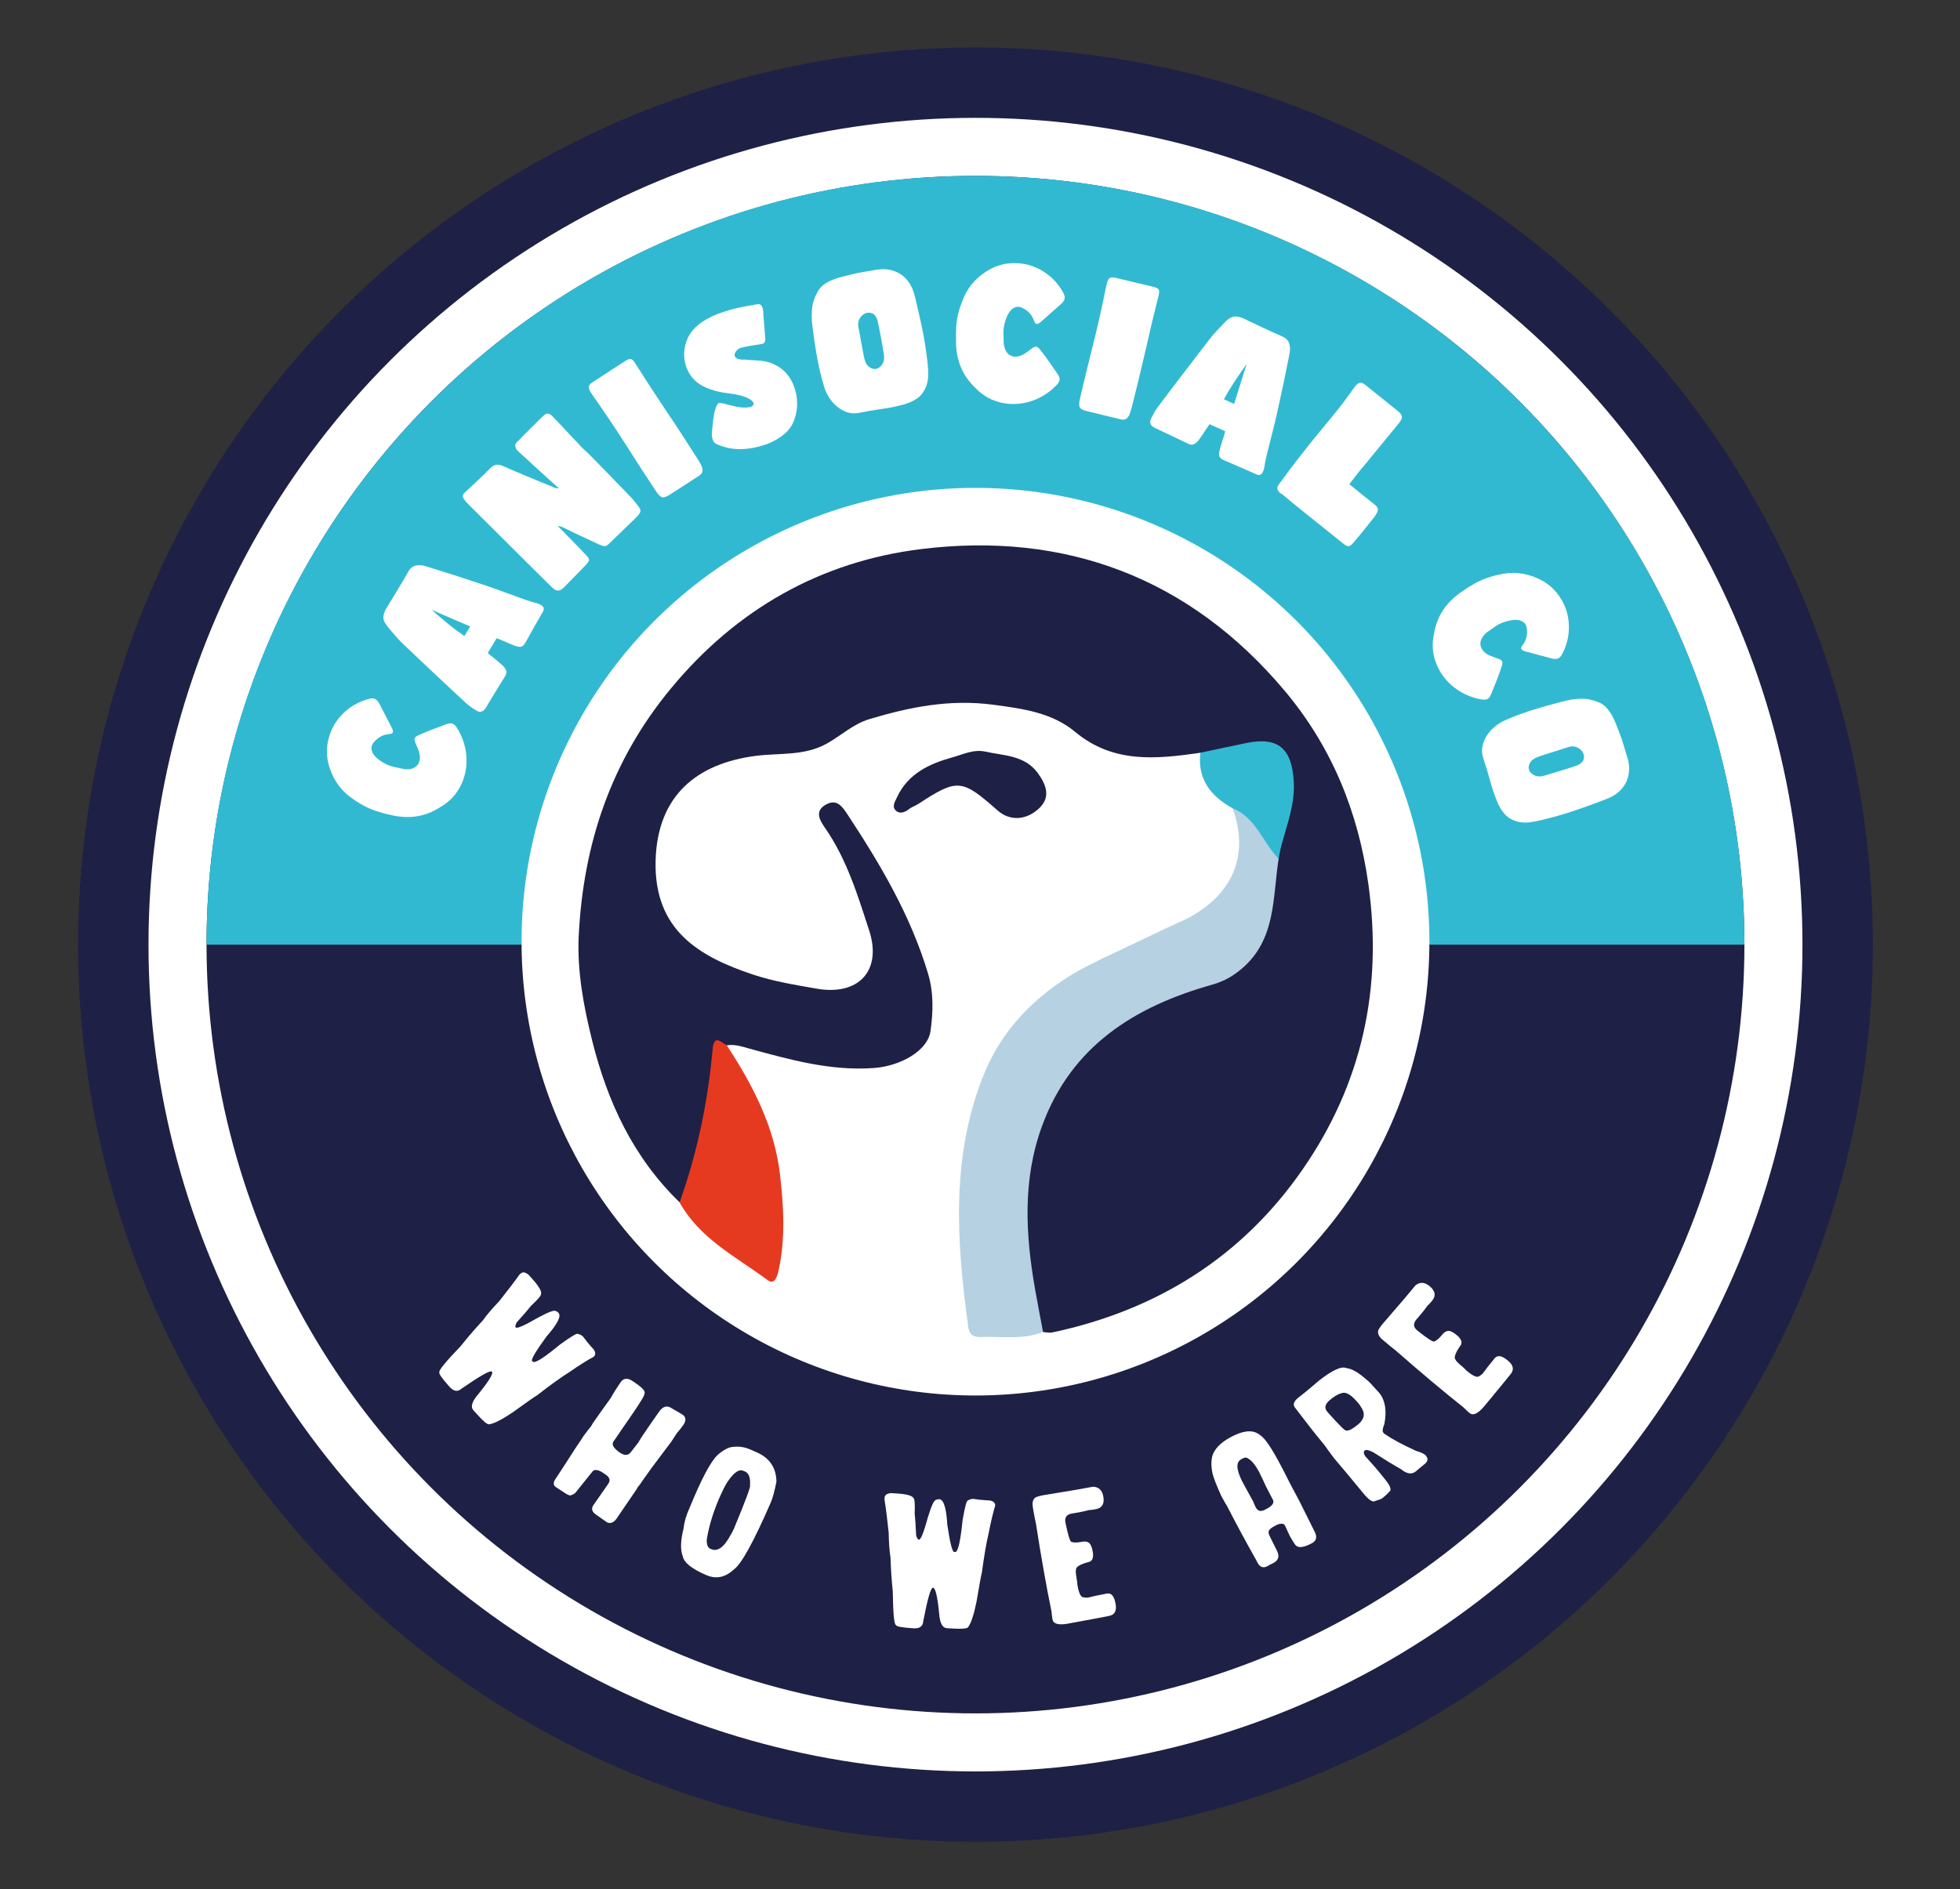 <svg xmlns="http://www.w3.org/2000/svg" xmlns:xlink="http://www.w3.org/1999/xlink" id="Layer_1" x="0px" y="0px" viewBox="0 0 318.75 307.31" style="enable-background:new 0 0 318.75 307.31;" xml:space="preserve"><rect x="0" y="0" width="318.75" height="307.31" fill="#333333" stroke="none"/><style type="text/css">	.st0{fill:#1F2045;}	.st1{fill:#FFFFFF;}	.st2{fill:#32B9D2;}	.st3{fill:#B6D1E2;}	.st4{fill:#E63A20;}</style><circle class="st0" cx="158.64" cy="153.66" r="145.94"></circle><circle class="st1" cx="158.64" cy="153.66" r="134.49"></circle><circle class="st1" cx="158.64" cy="169.59" r="117.68"></circle><circle class="st0" cx="158.64" cy="153.66" r="125.05"></circle><g>	<path class="st1" d="M85.94,207.34l0.57,0.63c1.11,1.23,1.6,2.06,1.48,2.5c0.06,0.23-0.48,0.87-1.63,1.94  c-0.47,0.6-1.25,1.51-2.33,2.7c-0.19,0.38-0.25,0.64-0.19,0.78l0.03,0.04c0.2,0.22,1.41-0.31,3.64-1.6  c1.72-0.93,2.68-1.28,2.88-1.05c0.07-0.03,0.22,0.06,0.44,0.28c0.48,0.53-0.17,1.81-1.95,3.84c-1.77,2.42-2.55,3.75-2.34,3.98  l0.1,0.11c0.31,0.34,1.8-0.6,4.47-2.81c1.78-1.28,2.74-1.85,2.86-1.7c0.36,0.07,0.66,0.22,0.88,0.48c0.4,0.54,0.79,1.03,1.19,1.48  l0.5,0.56c0.34,0.5,0.34,0.9,0.01,1.2c-1.13,0.61-2.46,1.45-3.98,2.51c-1.26,0.78-2.99,2.02-5.19,3.73  c-0.52,0.31-1.83,1.23-3.94,2.76c-1.87,1.26-3.18,1.92-3.95,1.99c-0.32-0.03-0.94-0.56-1.84-1.56l-0.67-0.74  c-0.49-0.54-0.23-1.41,0.79-2.59c1.75-2.16,2.49-3.38,2.23-3.68c-0.24-0.27-1.88,0.65-4.92,2.75c-0.63,0.57-1.28,0.48-1.95-0.26  c-1.29-1.43-1.84-2.24-1.66-2.4c-0.2-0.22,0.95-1.64,3.45-4.24c1.12-1.41,2.33-2.81,3.61-4.19c0.62-0.88,1.51-1.92,2.67-3.14  c1.37-1.73,2.47-3.16,3.27-4.29l0.2-0.18C84.99,206.86,85.41,206.92,85.94,207.34z"></path>	<path class="st1" d="M111.06,230.16c0.48,0.34,0.54,0.85,0.15,1.52c-0.29,0.42-0.67,0.91-1.15,1.47c-0.46,0.72-0.77,1.2-0.94,1.43  c-0.2,0.28-0.79,1.07-1.78,2.37c-0.99,1.3-1.77,2.36-2.33,3.17l-0.98,1.4c-0.1,0.15-0.21,0.27-0.3,0.35  c-0.07,0.16-0.15,0.31-0.24,0.44c-0.6,0.86-1.67,2.43-3.21,4.7c-0.39,0.57-0.85,0.8-1.35,0.71l-0.27-0.13l-1.76-1.23  c-0.65-0.46-0.78-0.98-0.38-1.55l2.39-3.43c0.38-0.55,0.27-1.03-0.33-1.45l-0.45-0.31c-0.76-0.53-1.33-0.64-1.71-0.34l-2.84,3.54  c-0.33,0.29-0.65,0.43-0.97,0.43c-0.28-0.12-0.48-0.21-0.59-0.29c-0.26-0.18-0.8-0.54-1.63-1.07c-0.44-0.3-0.44-0.76-0.02-1.37  l0.14-0.21c0.33-0.48,1.39-2.11,3.18-4.9c0.39-0.56,0.8-1.18,1.23-1.85c0.78-1.05,1.18-1.56,1.2-1.55c0.11-0.21,0.21-0.38,0.3-0.52  c0.79-1.13,1.75-2.49,2.89-4.06c0.56-0.99,1.11-1.85,1.63-2.6c0.48-0.69,1.16-0.73,2.03-0.12l0.57,0.4  c1.06,0.74,1.48,1.28,1.25,1.61c0.15,0.11-0.69,1.48-2.52,4.13c-0.7,0.99-1.36,1.96-2,2.91l-0.49,0.7  c-0.35,0.5-0.02,1.09,0.97,1.79c0.82,0.57,1.45,0.54,1.89-0.1l1.18-1.52c0.38-0.67,0.99-1.59,1.82-2.78l1.53-2.19  c0.63-0.91,1.32-1.1,2.05-0.59C110.22,229.64,110.82,229.99,111.06,230.16z"></path>	<path class="st1" d="M121.91,235.74l1.13,0.49c2.11,0.92,3.19,2.51,3.23,4.78c-0.3,1.54-0.61,2.69-0.94,3.44  c-2.79,6.41-4.79,10.03-6.01,10.87c-1.38,1.28-2.87,1.58-4.47,0.89l-0.09-0.04c-2.29-1-3.53-2-3.72-3.01  c-0.41-1.04-0.37-2.52,0.11-4.45c0.12-1.1,0.45-2.24,0.99-3.42c1.93-4.72,3.46-7.61,4.6-8.65c0.93-0.8,1.75-1.23,2.45-1.28  C120.16,235.25,121.07,235.38,121.91,235.74z M117.38,242.79c-1.21,2.59-2.02,5.11-2.43,7.55c-0.06,0.87,0.13,1.4,0.57,1.59  l0.13,0.06c1.04,0.45,2.1-0.3,3.15-2.27c0.2-0.32,0.39-0.67,0.55-1.04c1.92-4.62,2.79-6.97,2.62-7.05  c0.09-1.24-0.18-1.99-0.79-2.26l-0.29-0.12c-0.76-0.33-1.69,0.37-2.78,2.11C117.82,241.88,117.57,242.35,117.38,242.79z"></path>	<path class="st1" d="M144.9,242.88l0.85,0.05c1.65,0.1,2.59,0.35,2.8,0.74c0.2,0.12,0.27,0.96,0.2,2.53  c0.09,0.76,0.17,1.95,0.24,3.56c0.13,0.41,0.27,0.64,0.41,0.69l0.05,0c0.3,0.02,0.79-1.21,1.47-3.7c0.57-1.87,1.01-2.79,1.32-2.77  c0.03-0.07,0.2-0.11,0.51-0.11c0.71,0.04,1.15,1.41,1.3,4.1c0.44,2.97,0.81,4.46,1.13,4.48l0.15,0.01  c0.46,0.03,0.86-1.68,1.21-5.14c0.37-2.16,0.65-3.23,0.84-3.22c0.3-0.21,0.63-0.3,0.97-0.28c0.66,0.11,1.29,0.18,1.89,0.21  l0.75,0.05c0.59,0.12,0.88,0.4,0.85,0.85c-0.37,1.23-0.73,2.76-1.08,4.58c-0.35,1.44-0.71,3.54-1.08,6.29  c-0.15,0.58-0.44,2.16-0.87,4.74c-0.45,2.21-0.92,3.6-1.41,4.19c-0.25,0.2-1.06,0.26-2.41,0.18l-1-0.06  c-0.73-0.04-1.15-0.84-1.26-2.4c-0.27-2.76-0.6-4.16-1-4.18c-0.36-0.02-0.88,1.78-1.58,5.42c-0.05,0.85-0.57,1.24-1.57,1.18  c-1.93-0.12-2.88-0.3-2.87-0.55c-0.3-0.02-0.47-1.83-0.52-5.44c-0.19-1.8-0.31-3.64-0.37-5.52c-0.17-1.06-0.27-2.43-0.3-4.11  c-0.23-2.2-0.46-3.98-0.68-5.35l0.02-0.27C143.88,243.19,144.23,242.94,144.9,242.88z"></path>	<path class="st1" d="M177.76,241.84c0.94,0.03,1.5,0.58,1.68,1.64c0.19,1.17-0.23,1.85-1.28,2.02l-0.33,0.06  c-0.29,0.05-0.52,0.07-0.71,0.07c-0.59,0.17-1.33,0.32-2.21,0.47l-0.59,0.1c-0.84,0.14-1.19,0.61-1.06,1.41  c0.44,2.18,0.78,3.25,1.02,3.21c0.32,0.12,0.79,0.12,1.41,0.02l0.37-0.06c0.71-0.12,1.18,0.12,1.39,0.71  c0.11,0.19,0.21,0.57,0.3,1.14c0.09,0.88-0.17,1.37-0.77,1.47c-1.4,0.39-2.07,0.81-1.99,1.26c-0.06,0.16-0.05,0.44,0.01,0.83  l0.12,0.75c0.06,0.34,0.09,0.62,0.09,0.82c0.24,1.46,0.6,2.15,1.08,2.07c0.01,0.04,0.22,0.06,0.63,0.05  c0.65-0.18,1.69-0.4,3.11-0.67c0.72-0.12,1.19,0.45,1.4,1.7l0.01,0.06c0.18,1.11-0.19,1.74-1.13,1.89  c-0.16,0.03-0.7,0.13-1.62,0.32c-2.71,0.51-4.42,0.83-5.13,0.95c-1.48,0.24-2.28,0-2.4-0.74l-0.03-0.2  c-0.04-0.27-0.09-0.63-0.13-1.08c-0.83-4.02-1.67-8.78-2.53-14.29c-0.14-0.62-0.3-1.43-0.47-2.45l-0.03-0.21  c-0.14-0.85,0.05-1.39,0.57-1.65c0.35-0.12,0.71-0.22,1.07-0.28l3.25-0.54C174.04,242.51,175.67,242.22,177.76,241.84z"></path>	<path class="st1" d="M200.79,233.45c1.8-0.84,3.19-0.83,4.17,0.03c0.88,0.5,2.34,2.83,4.4,6.98c0.23,0.47,0.9,1.74,2,3.8  c1.43,2.87,2.25,4.52,2.47,4.96c0.43,0.87,0.22,1.5-0.63,1.89l-0.27,0.13c-1.01,0.47-1.71,0.54-2.1,0.21  c-0.08,0.04-0.44-0.49-1.07-1.59c-0.39-0.87-0.65-1.42-0.77-1.67c-0.18-0.37-0.58-0.43-1.21-0.2l-0.05,0.01  c-0.94,0.45-1.41,0.83-1.42,1.17c-0.02,0.19,0.03,0.4,0.15,0.65l1.24,2.5c0.44,0.9,0.18,1.57-0.79,2.02  c-0.33,0.15-0.63,0.31-0.88,0.47c-0.67,0.3-1.19,0.07-1.57-0.71l-0.16-0.31c-1.51-2.67-3.11-5.63-4.79-8.88  c-0.02,0.01-0.32-0.51-0.89-1.56c-0.79-1.74-1.28-2.99-1.45-3.73c-0.3-1.57-0.19-2.76,0.34-3.57  C198.09,235.07,199.18,234.21,200.79,233.45z M201.95,240.84l0.07,0.13c0.13,0.26,0.72,1.35,1.77,3.25  c0.08,0.22,0.21,0.53,0.4,0.92c0.31,0.62,0.77,0.8,1.37,0.51l0.09-0.04c1.18-0.55,1.63-1.09,1.37-1.63l-0.07-0.13  c-0.34-0.68-0.7-1.37-1.08-2.08c-0.25-0.57-0.61-1.34-1.09-2.3c-0.6-1.16-1.24-1.93-1.92-2.29c-0.24-0.15-0.55-0.09-0.93,0.16  C201,237.76,201.01,238.93,201.95,240.84z"></path>	<path class="st1" d="M214.45,224.62c2.22-1.75,3.73-2.44,4.53-2.07c0.86,0.07,2,0.74,3.4,2c0.04-0.04,0.7,0.66,1.97,2.08  c0.94,1.2,1.2,2.88,0.78,5.04c-0.29,0.68-0.35,1.13-0.16,1.37l0.12,0.16c1.29,0.89,3.02,1.82,5.19,2.8  c0.85,0.25,1.38,0.51,1.59,0.77l0.09,0.12c0.34,0.43,0.23,0.87-0.33,1.31l-0.08,0.06c-0.4,0.31-0.84,0.69-1.33,1.11  c-0.65,0.51-1.45,0.38-2.39-0.39c-1.09-0.61-2.6-1.53-4.51-2.75c-0.7-0.36-1.16-0.45-1.38-0.28c-0.22,0.18-0.19,0.49,0.1,0.95  c1.06,1.13,2.06,2.29,3.01,3.49l0.35,0.44c0.58,0.74,0.82,1.29,0.71,1.65l-0.04,0.03c-0.42,0.47-0.83,0.86-1.21,1.16  c-0.2,0.16-0.6,0.32-1.2,0.47c-0.4,0.32-1.12-0.17-2.15-1.48c-1.99-2.42-3.5-4.23-4.55-5.45c-0.74-0.99-1.26-1.71-1.57-2.15  c-0.95-1.15-1.64-2.01-2.09-2.58c-0.39-0.5-1.29-1.67-2.71-3.52c-0.38-0.48-0.18-1.03,0.59-1.64l0.96-0.76  C212.55,226.24,213.32,225.6,214.45,224.62z M215.93,229.74c1.86,2.08,2.85,3.06,2.99,2.95c0.34,0.1,0.94-0.18,1.8-0.86  c0.98-0.77,1.29-1.58,0.92-2.42c-0.12-0.25-0.3-0.56-0.53-0.9c-1.15-1.46-2.07-2.1-2.77-1.93c-0.53,0.1-1.1,0.39-1.72,0.88  l-0.23,0.18c-0.87,0.68-1.07,1.32-0.6,1.92L215.93,229.74z"></path>	<path class="st1" d="M230.21,209.07c0.74-0.58,1.52-0.52,2.34,0.19c0.9,0.77,1.01,1.57,0.31,2.37l-0.22,0.26  c-0.19,0.22-0.36,0.39-0.5,0.51c-0.35,0.5-0.81,1.1-1.4,1.78l-0.39,0.45c-0.55,0.64-0.52,1.23,0.1,1.76  c1.73,1.39,2.68,1.99,2.84,1.8c0.32-0.12,0.68-0.41,1.09-0.89l0.24-0.28c0.47-0.55,0.98-0.67,1.52-0.36  c0.21,0.08,0.53,0.31,0.96,0.68c0.63,0.62,0.75,1.16,0.35,1.62c-0.82,1.2-1.06,1.95-0.71,2.25c0.06,0.16,0.24,0.37,0.54,0.63  l0.58,0.5c0.26,0.23,0.46,0.42,0.59,0.57c1.12,0.96,1.84,1.26,2.16,0.9c0.03,0.03,0.2-0.09,0.51-0.37  c0.39-0.55,1.04-1.39,1.96-2.51c0.48-0.55,1.2-0.42,2.16,0.41l0.05,0.04c0.85,0.73,0.97,1.46,0.35,2.18  c-0.11,0.12-0.45,0.55-1.04,1.28c-1.74,2.13-2.85,3.47-3.32,4.02c-0.98,1.14-1.75,1.46-2.32,0.97l-0.15-0.13  c-0.21-0.18-0.47-0.43-0.79-0.75c-3.21-2.55-6.92-5.66-11.11-9.33c-0.51-0.38-1.15-0.91-1.93-1.58l-0.16-0.14  c-0.65-0.56-0.86-1.1-0.62-1.63c0.19-0.32,0.4-0.62,0.64-0.9l2.15-2.5C227.79,211.97,228.86,210.7,230.21,209.07z"></path></g><path class="st2" d="M33.59,153.66c0-69.06,55.99-125.05,125.05-125.05s125.05,55.99,125.05,125.05"></path><circle class="st1" cx="158.64" cy="153.18" r="73.82"></circle><path class="st0" d="M195.22,122.45c-7.14,1.02-14.14,1.79-20.36-3.39c-3.75-3.13-8.48-3.78-13.31-4.42 c-7.04-0.94-13.56,0.35-20.17,2.34c-2.68,0.81-4.61,2.7-6.94,3.99c-3.66,2.03-7.7,1.49-11.5,1.98c-9.55,1.22-16.03,6.41-16.32,17.01 c-0.3,11.29,6.97,15.61,15.84,18.57c3.33,1.11,6.86,1.68,10.34,2.29c6.82,1.2,10.68-2.91,8.55-9.47 c-1.87-5.74-3.64-11.58-7.17-16.67c-0.76-1.09-1.85-2.72,0.15-3.81c1.71-0.94,2.58,0.22,3.47,1.57c5.37,8.15,10.31,16.5,13.13,25.95 c0.93,3.11,0.83,6.25,0.4,9.31c-0.45,3.25-4.9,5.72-9.22,6.03c-7.04,0.51-13.68-1.36-20.32-3.18c-1.23-0.34-2.33-0.71-3.58-0.51 c-1.46,1.16-1.33,2.92-1.62,4.49c-1.06,5.69-1.84,11.43-3.66,16.95c-0.5,1.52-0.75,3.24-2.39,4.11 c-7.52-7.26-11.74-16.32-14.23-26.29c-1.41-5.63-2.48-11.4-2.19-17.16c0.75-14.88,5.24-28.34,14.95-40.1 c10.7-12.97,24.42-20.69,40.64-22.71c23.5-2.93,43.75,4.64,59.2,23.02c7.59,9.02,11.96,19.6,13.62,31.44 c2.38,16.98-1.04,32.55-10.74,46.51c-9.87,14.22-23.71,22.84-40.64,26.44c-0.48,0.1-1-0.03-1.5-0.05c-2.3-2.95-2.38-6.62-2.8-10.02 c-1.07-8.51-1.26-17,2.23-25.2c4.56-10.71,12.66-17.74,23.53-20.68c9.34-2.52,13.38-8.04,13.92-17.11c0.08-1.37,0.48-2.72,0.55-4.1 c0.28-3.99,2.51-7.57,2.27-11.72c-0.29-5.08-1.79-6.4-6.84-5.69C200.1,122.47,197.71,123.91,195.22,122.45z"></path><path class="st3" d="M207.94,139.69c-0.99,6.32-0.38,13.15-6.04,17.92c-1.44,1.21-2.88,2.03-4.76,2.56 c-12.59,3.54-22.9,9.96-27.67,22.98c-3.21,8.77-2.7,17.7-1.12,26.67c0.4,2.29,0.85,4.56,1.28,6.85c-3.27,1.28-6.68,0.71-10.05,0.81 c-1.09,0.03-1.91-0.2-2.1-1.56c-1.92-13.82-2.87-27.61,2.44-40.96c2.98-7.47,8.38-12.96,15.3-16.96c1.28-0.74,2.63-1.35,4.4-2.26 c-3.28-2.25-6.65-3.69-8.41-7.08c-1.25-2.42-1.76-4.81,0.79-6.21c2.33-1.27,4.91-0.71,6.57,1.78c0.48,0.73,0.77,1.59,1.28,2.29 c3.54,4.84,8.16,5.67,13.86,2.53c6.96-3.83,9.45-10.32,6.73-17.57c3.61-0.19,4.54,2.94,6.23,5.09 C207.38,137.46,207.35,138.71,207.94,139.69z"></path><path class="st4" d="M110.52,195.58c2.87-8.04,4.6-16.33,5.36-24.82c0.23-2.59,1.3-1.26,2.31-0.73c4.23,6.46,7.76,13.23,8.66,21.03 c0.6,5.19,0.91,10.41-0.23,15.6c-0.23,1.06-0.68,2.4-1.8,1.56C119.71,204.43,113.78,201.49,110.52,195.58z"></path><path class="st2" d="M207.94,139.69c-2.59-2.66-3.67-6.69-7.5-8.22c-3.55-1.96-5.72-4.73-5.23-9.03c2.52-0.53,5.03-1.08,7.56-1.59 c5.15-1.03,7.31,0.95,7.63,6.23c0.22,3.73-1.09,7.01-2.01,10.44C208.2,138.24,208.09,138.97,207.94,139.69z"></path><path class="st0" d="M160.23,122.26c3.03,0.67,6.4,0.58,8.53,3.47c1.36,1.86,2.21,3.94,0.18,5.8c-2.05,1.89-4.69,2.09-6.72,0.29 c-5.76-5.08-6.47-5.25-12.84-1.07c-0.5,0.33-1.11,0.51-1.57,0.88c-0.66,0.53-1.47,0.77-2.04,0.3c-0.8-0.67-0.26-1.45,0.13-2.29 c1.79-3.82,5.3-5.42,8.91-6.42C156.47,122.78,158.28,121.83,160.23,122.26z"></path><polygon class="st1" points="179.67,155.73 193.76,149.05 176.84,135.35 164.68,144.32 167.49,151.05 "></polygon><g>	<path class="st1" d="M59.58,131.27c-0.73-0.36-1.43-0.78-2.11-1.26c-0.93-0.62-1.71-1.34-2.34-2.17c-0.63-0.83-1.12-1.76-1.47-2.78  c-0.45-1.29-0.59-2.56-0.43-3.8c0.16-1.24,0.55-2.37,1.15-3.4c0.61-1.02,1.41-1.9,2.4-2.64c1-0.74,2.11-1.26,3.33-1.56  c0.36-0.09,0.66-0.08,0.89,0.04c0.24,0.12,0.45,0.33,0.63,0.65c0.37,0.7,0.73,1.39,1.07,2.06c0.34,0.67,0.69,1.35,1.05,2.03  c0.15,0.34,0.19,0.58,0.12,0.72c-0.07,0.14-0.29,0.23-0.67,0.26c-0.89,0.09-1.64,0.48-2.25,1.15c-0.38,0.4-0.56,0.78-0.54,1.17  c0.02,0.38,0.15,0.73,0.4,1.06c0.25,0.32,0.56,0.62,0.94,0.88c0.38,0.26,0.73,0.47,1.04,0.62c0.41,0.2,0.84,0.35,1.26,0.44  c0.43,0.09,0.87,0.19,1.31,0.29c0.08,0.03,0.16,0.04,0.22,0.05c0.06,0.01,0.14,0.02,0.22,0.03c0.96,0.1,1.65-0.12,2.08-0.65  c0.43-0.53,0.52-1.25,0.27-2.17c-0.08-0.23-0.16-0.45-0.26-0.67c-0.1-0.22-0.19-0.45-0.29-0.68c-0.16-0.36-0.22-0.64-0.16-0.83  c0.06-0.19,0.28-0.37,0.66-0.53c0.7-0.32,1.42-0.62,2.16-0.9c0.74-0.29,1.49-0.57,2.25-0.85c0.48-0.18,0.84-0.22,1.09-0.12  s0.51,0.37,0.78,0.8c0.68,1.12,1.13,2.3,1.34,3.51c0.21,1.22,0.2,2.41-0.03,3.56c-0.24,1.15-0.69,2.23-1.36,3.22  c-0.67,0.99-1.56,1.81-2.68,2.46c-1.32,0.86-2.69,1.38-4.1,1.56c-1.41,0.18-2.88,0.06-4.42-0.35c-0.11-0.01-0.21-0.04-0.32-0.07  c-0.11-0.03-0.23-0.06-0.37-0.09l-0.58-0.18C61.09,131.92,60.32,131.63,59.58,131.27z"></path>	<path class="st1" d="M79.32,106.22c0.39,0.34,0.75,0.64,1.09,0.9c0.34,0.27,0.68,0.55,1.03,0.87c0.15,0.13,0.28,0.25,0.4,0.36  c0.12,0.11,0.21,0.24,0.29,0.39c0.29,0.36,0.3,0.77,0.02,1.24c-0.54,0.86-1.07,1.72-1.59,2.58c-0.52,0.86-1.04,1.72-1.55,2.57  c-0.19,0.31-0.41,0.52-0.67,0.61c-0.26,0.09-0.54,0.04-0.84-0.14c-0.36-0.22-0.7-0.44-1.03-0.68c-0.33-0.24-0.63-0.49-0.92-0.77  c-1.7-1.58-3.38-3.14-5.03-4.7c-1.65-1.56-3.3-3.12-4.95-4.68c-0.47-0.45-0.9-0.9-1.3-1.38c-0.4-0.47-0.8-0.95-1.21-1.42  c-0.45-0.54-0.69-1.03-0.71-1.49c-0.02-0.45,0.15-0.98,0.51-1.58c0.6-0.99,1.19-1.97,1.79-2.94c0.6-0.97,1.17-1.95,1.73-2.94  c0.26-0.46,0.56-0.76,0.91-0.91c0.35-0.14,0.75-0.2,1.2-0.15c0.18,0.01,0.36,0.04,0.53,0.09c0.17,0.05,0.35,0.11,0.55,0.16  c1.38,0.42,2.74,0.85,4.09,1.28c1.34,0.43,2.7,0.88,4.06,1.33c1.33,0.43,2.63,0.88,3.89,1.35c1.26,0.46,2.53,0.93,3.81,1.39  c0.32,0.11,0.63,0.21,0.94,0.3c0.3,0.09,0.6,0.18,0.9,0.25c0.12,0.03,0.24,0.07,0.36,0.12c0.11,0.05,0.22,0.1,0.33,0.17  c0.49,0.27,0.61,0.64,0.35,1.1l-0.14,0.22c-0.45,0.79-0.9,1.57-1.34,2.35s-0.88,1.57-1.33,2.39c-0.21,0.38-0.43,0.62-0.66,0.71  c-0.23,0.09-0.54,0.06-0.95-0.08c-0.4-0.14-0.79-0.29-1.17-0.46c-0.37-0.16-0.74-0.32-1.09-0.48c-0.18-0.07-0.34-0.13-0.47-0.19  c-0.13-0.06-0.26-0.1-0.38-0.14L79.32,106.22z M70.19,99.19c0.87,0.77,1.73,1.51,2.6,2.22c0.87,0.72,1.78,1.4,2.73,2.06l0.95-1.57  c-1.09-0.47-2.14-0.92-3.18-1.36C72.25,100.1,71.22,99.65,70.19,99.19z"></path>	<path class="st1" d="M90.69,85.54c0.79,0.82,1.58,1.62,2.37,2.42c0.79,0.8,1.56,1.6,2.31,2.4c0.3,0.31,0.44,0.56,0.42,0.75  c-0.03,0.19-0.19,0.44-0.49,0.76c-0.53,0.56-1.06,1.11-1.61,1.66c-0.55,0.54-1.1,1.11-1.65,1.69c-0.25,0.27-0.47,0.47-0.67,0.61  c-0.19,0.14-0.38,0.22-0.56,0.23c-0.18,0.02-0.37-0.03-0.56-0.15c-0.2-0.11-0.42-0.3-0.66-0.55c-0.98-0.95-1.93-1.89-2.86-2.82  c-0.93-0.92-1.86-1.85-2.79-2.78c-1.32-1.31-2.62-2.61-3.92-3.9c-1.29-1.29-2.6-2.6-3.94-3.92c-0.1-0.1-0.2-0.21-0.31-0.34  c-0.11-0.13-0.22-0.27-0.33-0.43c-0.28-0.39-0.22-0.74,0.16-1.07c0.7-0.66,1.4-1.31,2.1-1.95c0.7-0.64,1.38-1.31,2.04-2  c0.31-0.31,0.62-0.48,0.91-0.54c0.29-0.05,0.63,0,1.01,0.14c1.38,0.61,2.75,1.2,4.12,1.76c1.37,0.56,2.74,1.12,4.11,1.7  c0.16,0.09,0.32,0.15,0.47,0.18c0.15,0.03,0.34,0.04,0.55,0.04c-0.39-0.33-0.77-0.66-1.13-0.99c-0.36-0.33-0.73-0.67-1.11-1.01  c-0.71-0.63-1.41-1.27-2.12-1.93c-0.7-0.66-1.42-1.32-2.15-1.97c-0.07-0.08-0.15-0.15-0.23-0.22c-0.08-0.07-0.14-0.15-0.19-0.25  c-0.11-0.19-0.17-0.38-0.19-0.57c-0.02-0.19,0.07-0.38,0.26-0.56c0.7-0.71,1.41-1.42,2.13-2.14c0.72-0.72,1.43-1.43,2.15-2.12  c0.29-0.28,0.54-0.41,0.77-0.4c0.22,0.02,0.49,0.18,0.79,0.49c0.72,0.74,1.42,1.49,2.11,2.23c0.69,0.75,1.4,1.5,2.13,2.25  c0.29,0.35,0.6,0.67,0.93,0.96c0.33,0.29,0.65,0.6,0.97,0.92c2.2,2.23,4.38,4.49,6.57,6.76c0.24,0.25,0.47,0.52,0.68,0.79  c0.21,0.28,0.42,0.55,0.64,0.83c0.17,0.25,0.25,0.46,0.23,0.64c-0.02,0.17-0.13,0.39-0.34,0.64c-0.18,0.22-0.37,0.42-0.57,0.61  c-0.21,0.19-0.41,0.38-0.61,0.58l-3.39,3.29c-0.19,0.18-0.34,0.32-0.46,0.41c-0.12,0.09-0.24,0.15-0.35,0.16  c-0.12,0.02-0.25,0-0.39-0.04c-0.14-0.05-0.33-0.11-0.56-0.2c-1.02-0.47-2.03-0.94-3.02-1.41c-0.99-0.47-1.99-0.94-3-1.43  c-0.1-0.05-0.21-0.09-0.33-0.12C90.99,85.61,90.85,85.58,90.69,85.54z"></path>	<path class="st1" d="M113.49,74.72c0.12,0.19,0.24,0.39,0.36,0.6c0.11,0.21,0.21,0.41,0.3,0.61c0.12,0.34,0.13,0.63,0.05,0.86  c-0.08,0.23-0.27,0.44-0.56,0.63l-4.74,3.06c-0.52,0.33-0.91,0.47-1.2,0.4c-0.28-0.07-0.61-0.37-0.97-0.9  c-1.66-2.51-3.26-4.98-4.79-7.39c-1.53-2.42-3.12-4.8-4.76-7.16c-0.2-0.28-0.4-0.56-0.59-0.84c-0.19-0.27-0.38-0.56-0.57-0.85  c-0.23-0.39-0.32-0.7-0.26-0.91c0.06-0.21,0.28-0.45,0.66-0.69c0.93-0.6,1.8-1.17,2.63-1.71c0.83-0.54,1.69-1.11,2.61-1.7  c0.41-0.27,0.72-0.38,0.93-0.33c0.21,0.04,0.44,0.26,0.69,0.66c1.71,2.71,3.43,5.35,5.16,7.92  C110.17,69.53,111.85,72.12,113.49,74.72z"></path>	<path class="st1" d="M124.15,51.34c0.06,0.64,0.11,1.26,0.16,1.86c0.04,0.6,0.09,1.2,0.13,1.81c0.02,0.37-0.02,0.61-0.12,0.73  c-0.1,0.12-0.33,0.21-0.69,0.26c-0.52,0.07-1.04,0.15-1.55,0.24c-0.51,0.09-1.02,0.2-1.52,0.31c-0.17,0.04-0.34,0.11-0.49,0.22  c-0.15,0.11-0.28,0.23-0.37,0.37c-0.23,0.32-0.29,0.6-0.19,0.83c0.1,0.23,0.33,0.39,0.71,0.46c0.29,0.07,0.61,0.09,0.94,0.06  c0.52,0.06,1.06,0.1,1.62,0.12c0.56,0.01,1.1,0.07,1.64,0.17c0.6,0.13,1.14,0.31,1.61,0.55c0.47,0.24,0.9,0.52,1.29,0.85  c0.72,0.63,1.28,1.41,1.67,2.34c0.39,0.94,0.61,1.9,0.64,2.88c0.03,0.98-0.11,1.94-0.45,2.86c-0.33,0.93-0.86,1.7-1.59,2.31  c-0.84,0.71-1.79,1.27-2.86,1.66c-1.45,0.52-2.84,0.79-4.17,0.83c-1.32,0.04-2.66-0.23-4-0.81c-0.32-0.13-0.54-0.38-0.66-0.75  s-0.16-0.72-0.13-1.06c0.07-0.9,0.16-1.72,0.26-2.46c0.1-0.73,0.24-1.33,0.43-1.79c0.15-0.37,0.29-0.57,0.42-0.62  c0.13-0.05,0.4-0.02,0.8,0.08c0.4,0.1,0.77,0.19,1.09,0.27c0.33,0.08,0.65,0.15,0.96,0.22c0.31,0.07,0.63,0.12,0.94,0.14  c0.32,0.03,0.65,0.02,1.02-0.02c0.33-0.03,0.57-0.11,0.72-0.26c0.15-0.15,0.18-0.32,0.1-0.51c-0.08-0.19-0.29-0.39-0.62-0.59  c-0.33-0.2-0.8-0.38-1.4-0.55c-0.64-0.17-1.29-0.29-1.95-0.36c-0.66-0.07-1.31-0.19-1.97-0.35c-0.39-0.1-0.76-0.22-1.11-0.34  c-0.36-0.13-0.71-0.27-1.07-0.45c-0.77-0.39-1.4-0.9-1.87-1.5c-0.47-0.61-0.81-1.27-1.02-1.98c-0.2-0.71-0.28-1.44-0.22-2.17  c0.06-0.74,0.23-1.44,0.52-2.11c0.29-0.66,0.7-1.24,1.21-1.75c0.52-0.51,1.1-0.96,1.75-1.33c0.65-0.38,1.34-0.71,2.09-0.99  s1.49-0.52,2.25-0.72c0.75-0.19,1.49-0.36,2.2-0.48c0.71-0.13,1.37-0.25,1.98-0.35c0.23,0,0.4,0.07,0.51,0.2  c0.11,0.13,0.2,0.3,0.25,0.49c0.05,0.2,0.08,0.4,0.09,0.62C124.13,50.98,124.14,51.17,124.15,51.34z"></path>	<path class="st1" d="M150.7,62.63c-0.34,0.98-0.87,1.72-1.58,2.2c-0.71,0.48-1.53,0.83-2.45,1.05c-1.12,0.29-2.26,0.51-3.43,0.67  c-1.16,0.16-2.33,0.36-3.49,0.6c-0.74,0.15-1.42,0.11-2.06-0.12c-0.64-0.23-1.21-0.56-1.71-1.02c-0.51-0.45-0.93-0.98-1.28-1.57  c-0.35-0.6-0.6-1.2-0.76-1.81c-0.46-1.57-0.82-3.15-1.1-4.72c-0.28-1.58-0.52-3.17-0.71-4.79c-0.14-0.99-0.16-1.95-0.07-2.89  c0.09-0.94,0.4-1.87,0.91-2.77c0.25-0.47,0.6-0.86,1.02-1.17c0.43-0.31,0.89-0.56,1.38-0.76c0.5-0.2,1.01-0.37,1.54-0.5  c0.53-0.13,1.02-0.25,1.48-0.37c0.68-0.17,1.36-0.31,2.03-0.42c0.67-0.11,1.36-0.23,2.07-0.35c0.76-0.13,1.48-0.14,2.16-0.01  c0.68,0.13,1.29,0.37,1.83,0.73c0.54,0.36,1.01,0.83,1.39,1.41c0.39,0.58,0.67,1.25,0.86,2c0.48,1.92,0.91,3.79,1.28,5.6  c0.37,1.81,0.66,3.69,0.86,5.65c0.07,0.61,0.1,1.19,0.09,1.74C150.95,61.53,150.86,62.08,150.7,62.63z M142.71,52.12  c-0.18-0.59-0.45-0.97-0.83-1.13c-0.38-0.16-0.75-0.17-1.12-0.03c-0.37,0.15-0.69,0.42-0.93,0.82c-0.25,0.4-0.33,0.86-0.24,1.38  c0.16,0.79,0.31,1.58,0.44,2.36c0.14,0.78,0.29,1.59,0.45,2.41c0.15,0.84,0.42,1.42,0.83,1.73c0.4,0.31,0.8,0.42,1.19,0.34  c0.39-0.09,0.73-0.35,1-0.78s0.35-0.97,0.23-1.63c-0.14-0.88-0.29-1.8-0.47-2.74C143.08,53.9,142.9,52.99,142.71,52.12z"></path>	<path class="st1" d="M155.74,51.43c0.17-0.8,0.41-1.58,0.72-2.35c0.37-1.05,0.89-1.98,1.54-2.8c0.66-0.81,1.44-1.51,2.35-2.09  c1.15-0.74,2.34-1.19,3.58-1.33c1.24-0.14,2.43-0.04,3.57,0.3c1.14,0.34,2.19,0.91,3.14,1.69c0.96,0.79,1.73,1.74,2.32,2.86  c0.18,0.33,0.23,0.62,0.18,0.88c-0.06,0.26-0.22,0.51-0.47,0.76c-0.59,0.53-1.17,1.04-1.74,1.54c-0.57,0.5-1.14,1-1.71,1.51  c-0.29,0.23-0.52,0.33-0.67,0.29c-0.16-0.04-0.29-0.23-0.42-0.59c-0.31-0.84-0.86-1.48-1.66-1.91c-0.48-0.27-0.9-0.35-1.26-0.24  c-0.37,0.11-0.68,0.33-0.93,0.65c-0.25,0.32-0.46,0.69-0.62,1.12c-0.16,0.43-0.28,0.82-0.35,1.16c-0.09,0.45-0.14,0.9-0.12,1.33  c0.01,0.44,0.02,0.89,0.03,1.34c0,0.09,0,0.16,0,0.22c0.01,0.06,0.01,0.14,0.03,0.22c0.14,0.95,0.52,1.58,1.13,1.86  c0.62,0.29,1.34,0.2,2.17-0.26c0.2-0.13,0.4-0.27,0.59-0.41c0.19-0.15,0.39-0.29,0.59-0.44c0.31-0.25,0.57-0.36,0.77-0.35  c0.2,0.01,0.42,0.18,0.67,0.51c0.48,0.6,0.94,1.23,1.4,1.88c0.46,0.65,0.91,1.31,1.37,1.98c0.29,0.42,0.42,0.76,0.38,1.03  c-0.04,0.27-0.24,0.59-0.59,0.95c-0.93,0.93-1.96,1.65-3.09,2.15c-1.13,0.5-2.29,0.77-3.46,0.82s-2.33-0.13-3.45-0.54  c-1.13-0.41-2.14-1.08-3.03-2c-1.15-1.08-1.98-2.28-2.5-3.6c-0.52-1.33-0.76-2.78-0.72-4.38c-0.01-0.11-0.01-0.22-0.01-0.33  c0.01-0.11,0-0.24-0.01-0.38l0.03-0.6C155.48,53.05,155.57,52.23,155.74,51.43z"></path>	<path class="st1" d="M184.05,66.25c-0.05,0.22-0.12,0.44-0.19,0.67c-0.07,0.23-0.15,0.44-0.23,0.63c-0.17,0.32-0.36,0.53-0.58,0.63  c-0.22,0.1-0.5,0.11-0.84,0.02l-5.48-1.33c-0.6-0.14-0.97-0.34-1.11-0.59c-0.15-0.25-0.15-0.69-0.01-1.33  c0.68-2.93,1.37-5.79,2.07-8.56c0.7-2.77,1.34-5.57,1.92-8.38c0.07-0.35,0.13-0.68,0.2-1c0.07-0.32,0.15-0.66,0.23-1  c0.12-0.44,0.28-0.71,0.48-0.81c0.2-0.1,0.52-0.1,0.96,0c1.07,0.26,2.09,0.5,3.05,0.73c0.96,0.23,1.97,0.47,3.03,0.72  c0.48,0.12,0.77,0.26,0.88,0.44c0.11,0.18,0.11,0.5,0,0.96c-0.79,3.1-1.52,6.17-2.19,9.19C185.53,60.26,184.82,63.27,184.05,66.25z  "></path>	<path class="st1" d="M196.7,69c-0.29,0.42-0.56,0.82-0.79,1.18c-0.23,0.37-0.48,0.74-0.75,1.11c-0.11,0.16-0.22,0.3-0.32,0.43  c-0.1,0.13-0.22,0.24-0.36,0.32c-0.33,0.33-0.74,0.38-1.23,0.15c-0.91-0.45-1.82-0.88-2.73-1.31s-1.82-0.85-2.72-1.28  c-0.33-0.16-0.56-0.36-0.67-0.61c-0.12-0.25-0.1-0.53,0.05-0.85c0.18-0.38,0.37-0.75,0.57-1.1c0.2-0.35,0.42-0.68,0.67-0.99  c1.39-1.86,2.78-3.69,4.16-5.49c1.38-1.8,2.76-3.6,4.15-5.41c0.39-0.51,0.81-0.99,1.24-1.44c0.43-0.44,0.86-0.9,1.29-1.35  c0.49-0.51,0.96-0.79,1.41-0.86c0.45-0.07,0.99,0.04,1.62,0.34c1.05,0.49,2.08,0.98,3.11,1.47c1.03,0.49,2.06,0.96,3.11,1.41  c0.48,0.21,0.81,0.48,1,0.81c0.18,0.34,0.27,0.73,0.28,1.17c0.01,0.18,0,0.36-0.03,0.54c-0.04,0.18-0.07,0.36-0.1,0.56  c-0.28,1.42-0.56,2.81-0.85,4.2c-0.29,1.38-0.59,2.77-0.9,4.17c-0.29,1.37-0.61,2.71-0.94,4.01c-0.33,1.3-0.66,2.61-0.99,3.93  c-0.08,0.33-0.15,0.65-0.21,0.96c-0.06,0.31-0.11,0.62-0.16,0.93c-0.02,0.13-0.05,0.25-0.08,0.37c-0.04,0.12-0.08,0.23-0.13,0.34  c-0.22,0.52-0.57,0.67-1.06,0.46l-0.24-0.11c-0.83-0.37-1.66-0.73-2.48-1.09c-0.82-0.36-1.66-0.71-2.51-1.08  c-0.4-0.17-0.66-0.36-0.77-0.58c-0.11-0.22-0.12-0.53-0.02-0.95s0.21-0.82,0.33-1.21s0.24-0.77,0.36-1.14  c0.05-0.19,0.1-0.35,0.14-0.48c0.04-0.13,0.08-0.26,0.09-0.39L196.7,69z M202.75,59.2c-0.67,0.94-1.32,1.88-1.94,2.81  c-0.62,0.94-1.21,1.91-1.77,2.93l1.66,0.78c0.36-1.13,0.7-2.23,1.03-3.3C202.06,61.35,202.4,60.27,202.75,59.2z"></path>	<path class="st1" d="M221.4,80.35l2.17,1.74c0.31,0.25,0.48,0.49,0.51,0.73c0.03,0.23-0.07,0.52-0.3,0.85  c-0.09,0.17-0.2,0.33-0.32,0.48c-0.12,0.15-0.24,0.29-0.34,0.43c-0.51,0.64-1.02,1.27-1.52,1.9c-0.5,0.62-1.02,1.24-1.56,1.86  c-0.25,0.31-0.49,0.48-0.7,0.5c-0.22,0.02-0.48-0.1-0.8-0.35c-1.68-1.34-3.35-2.68-5.01-4.01c-1.66-1.33-3.33-2.68-5-4.07  c-0.07-0.05-0.13-0.09-0.19-0.12c-0.06-0.03-0.12-0.06-0.19-0.12c-0.25-0.25-0.39-0.47-0.42-0.67c-0.03-0.2,0.06-0.45,0.26-0.73  c0.59-0.8,1.18-1.59,1.76-2.37c0.58-0.78,1.18-1.56,1.8-2.34c0.98-1.28,1.98-2.53,3-3.75c1.02-1.22,2.04-2.47,3.06-3.74  c0.47-0.59,0.93-1.19,1.37-1.8c0.44-0.61,0.88-1.22,1.33-1.83c0.31-0.42,0.6-0.65,0.87-0.68c0.26-0.04,0.59,0.11,0.97,0.44  c0.86,0.69,1.73,1.39,2.6,2.09c0.87,0.71,1.74,1.41,2.62,2.11c0.39,0.33,0.59,0.62,0.62,0.88c0.03,0.26-0.12,0.59-0.45,1  c-0.94,1.15-1.88,2.29-2.8,3.42c-0.93,1.13-1.85,2.26-2.77,3.38c-0.44,0.5-0.87,1.02-1.28,1.56c-0.41,0.54-0.83,1.08-1.26,1.62  L221.4,80.35z"></path>	<path class="st1" d="M241.37,94.19c0.76-0.3,1.55-0.53,2.36-0.7c1.08-0.27,2.14-0.36,3.18-0.26c1.04,0.1,2.06,0.36,3.04,0.8  c1.25,0.54,2.28,1.29,3.09,2.25c0.81,0.96,1.38,2,1.73,3.14c0.34,1.14,0.45,2.32,0.33,3.55s-0.49,2.4-1.1,3.51  c-0.17,0.33-0.38,0.54-0.63,0.63c-0.25,0.1-0.55,0.1-0.9,0.03c-0.77-0.2-1.51-0.4-2.24-0.6c-0.73-0.2-1.46-0.4-2.21-0.59  c-0.35-0.12-0.56-0.25-0.62-0.4c-0.06-0.15,0.03-0.37,0.26-0.67c0.53-0.72,0.75-1.53,0.67-2.44c-0.04-0.55-0.2-0.94-0.5-1.18  c-0.29-0.24-0.65-0.38-1.05-0.42c-0.41-0.03-0.83,0-1.28,0.1c-0.45,0.1-0.84,0.22-1.17,0.35c-0.43,0.17-0.82,0.38-1.18,0.63  c-0.36,0.25-0.73,0.51-1.1,0.77c-0.08,0.04-0.14,0.09-0.19,0.12c-0.05,0.04-0.11,0.09-0.17,0.15c-0.72,0.65-1.02,1.3-0.92,1.98  c0.1,0.67,0.57,1.23,1.42,1.66c0.22,0.09,0.44,0.18,0.67,0.26c0.23,0.08,0.46,0.16,0.69,0.25c0.38,0.12,0.62,0.27,0.72,0.44  c0.1,0.17,0.08,0.45-0.05,0.84c-0.24,0.73-0.5,1.46-0.79,2.2s-0.58,1.48-0.89,2.23c-0.19,0.48-0.4,0.77-0.65,0.89  c-0.25,0.12-0.62,0.13-1.12,0.04c-1.29-0.26-2.46-0.72-3.5-1.38s-1.91-1.48-2.6-2.43c-0.69-0.95-1.18-2.01-1.46-3.18  c-0.28-1.17-0.28-2.38-0.01-3.64c0.26-1.55,0.8-2.91,1.62-4.08c0.82-1.16,1.9-2.17,3.25-3.02c0.08-0.07,0.17-0.13,0.27-0.19  c0.1-0.06,0.2-0.13,0.31-0.22l0.52-0.31C239.88,94.86,240.61,94.48,241.37,94.19z"></path>	<path class="st1" d="M247.08,133.71c-1.02-0.22-1.81-0.65-2.38-1.3c-0.57-0.65-1.01-1.42-1.34-2.31c-0.42-1.08-0.79-2.19-1.09-3.32  c-0.3-1.13-0.65-2.26-1.03-3.39c-0.24-0.71-0.28-1.4-0.14-2.06c0.14-0.66,0.41-1.27,0.8-1.83c0.39-0.56,0.85-1.05,1.4-1.46  c0.55-0.42,1.12-0.74,1.7-0.98c1.5-0.65,3.02-1.2,4.55-1.67c1.53-0.47,3.09-0.9,4.67-1.3c0.96-0.26,1.92-0.4,2.86-0.43  c0.94-0.03,1.9,0.16,2.86,0.56c0.5,0.19,0.93,0.48,1.28,0.87c0.36,0.38,0.67,0.81,0.93,1.28c0.26,0.47,0.49,0.96,0.68,1.46  c0.19,0.51,0.38,0.98,0.55,1.43c0.26,0.65,0.48,1.31,0.67,1.96c0.19,0.65,0.39,1.33,0.61,2.01c0.23,0.74,0.32,1.45,0.27,2.14  c-0.04,0.69-0.21,1.33-0.5,1.91c-0.29,0.58-0.7,1.1-1.22,1.56c-0.53,0.46-1.15,0.82-1.87,1.1c-1.85,0.72-3.65,1.37-5.4,1.96  c-1.75,0.59-3.58,1.11-5.5,1.55c-0.6,0.15-1.17,0.25-1.72,0.31C248.2,133.84,247.65,133.81,247.08,133.71z M256.52,124.49  c0.56-0.25,0.91-0.57,1.02-0.96c0.12-0.39,0.08-0.77-0.11-1.12c-0.19-0.35-0.5-0.63-0.93-0.83c-0.43-0.2-0.89-0.22-1.39-0.07  c-0.76,0.25-1.53,0.5-2.29,0.73c-0.76,0.23-1.54,0.48-2.34,0.75c-0.82,0.25-1.36,0.6-1.62,1.03c-0.26,0.44-0.32,0.84-0.19,1.22  c0.13,0.38,0.43,0.68,0.89,0.89c0.46,0.21,1.01,0.23,1.64,0.03c0.86-0.25,1.75-0.52,2.66-0.81  C254.8,125.08,255.68,124.79,256.52,124.49z"></path></g></svg>